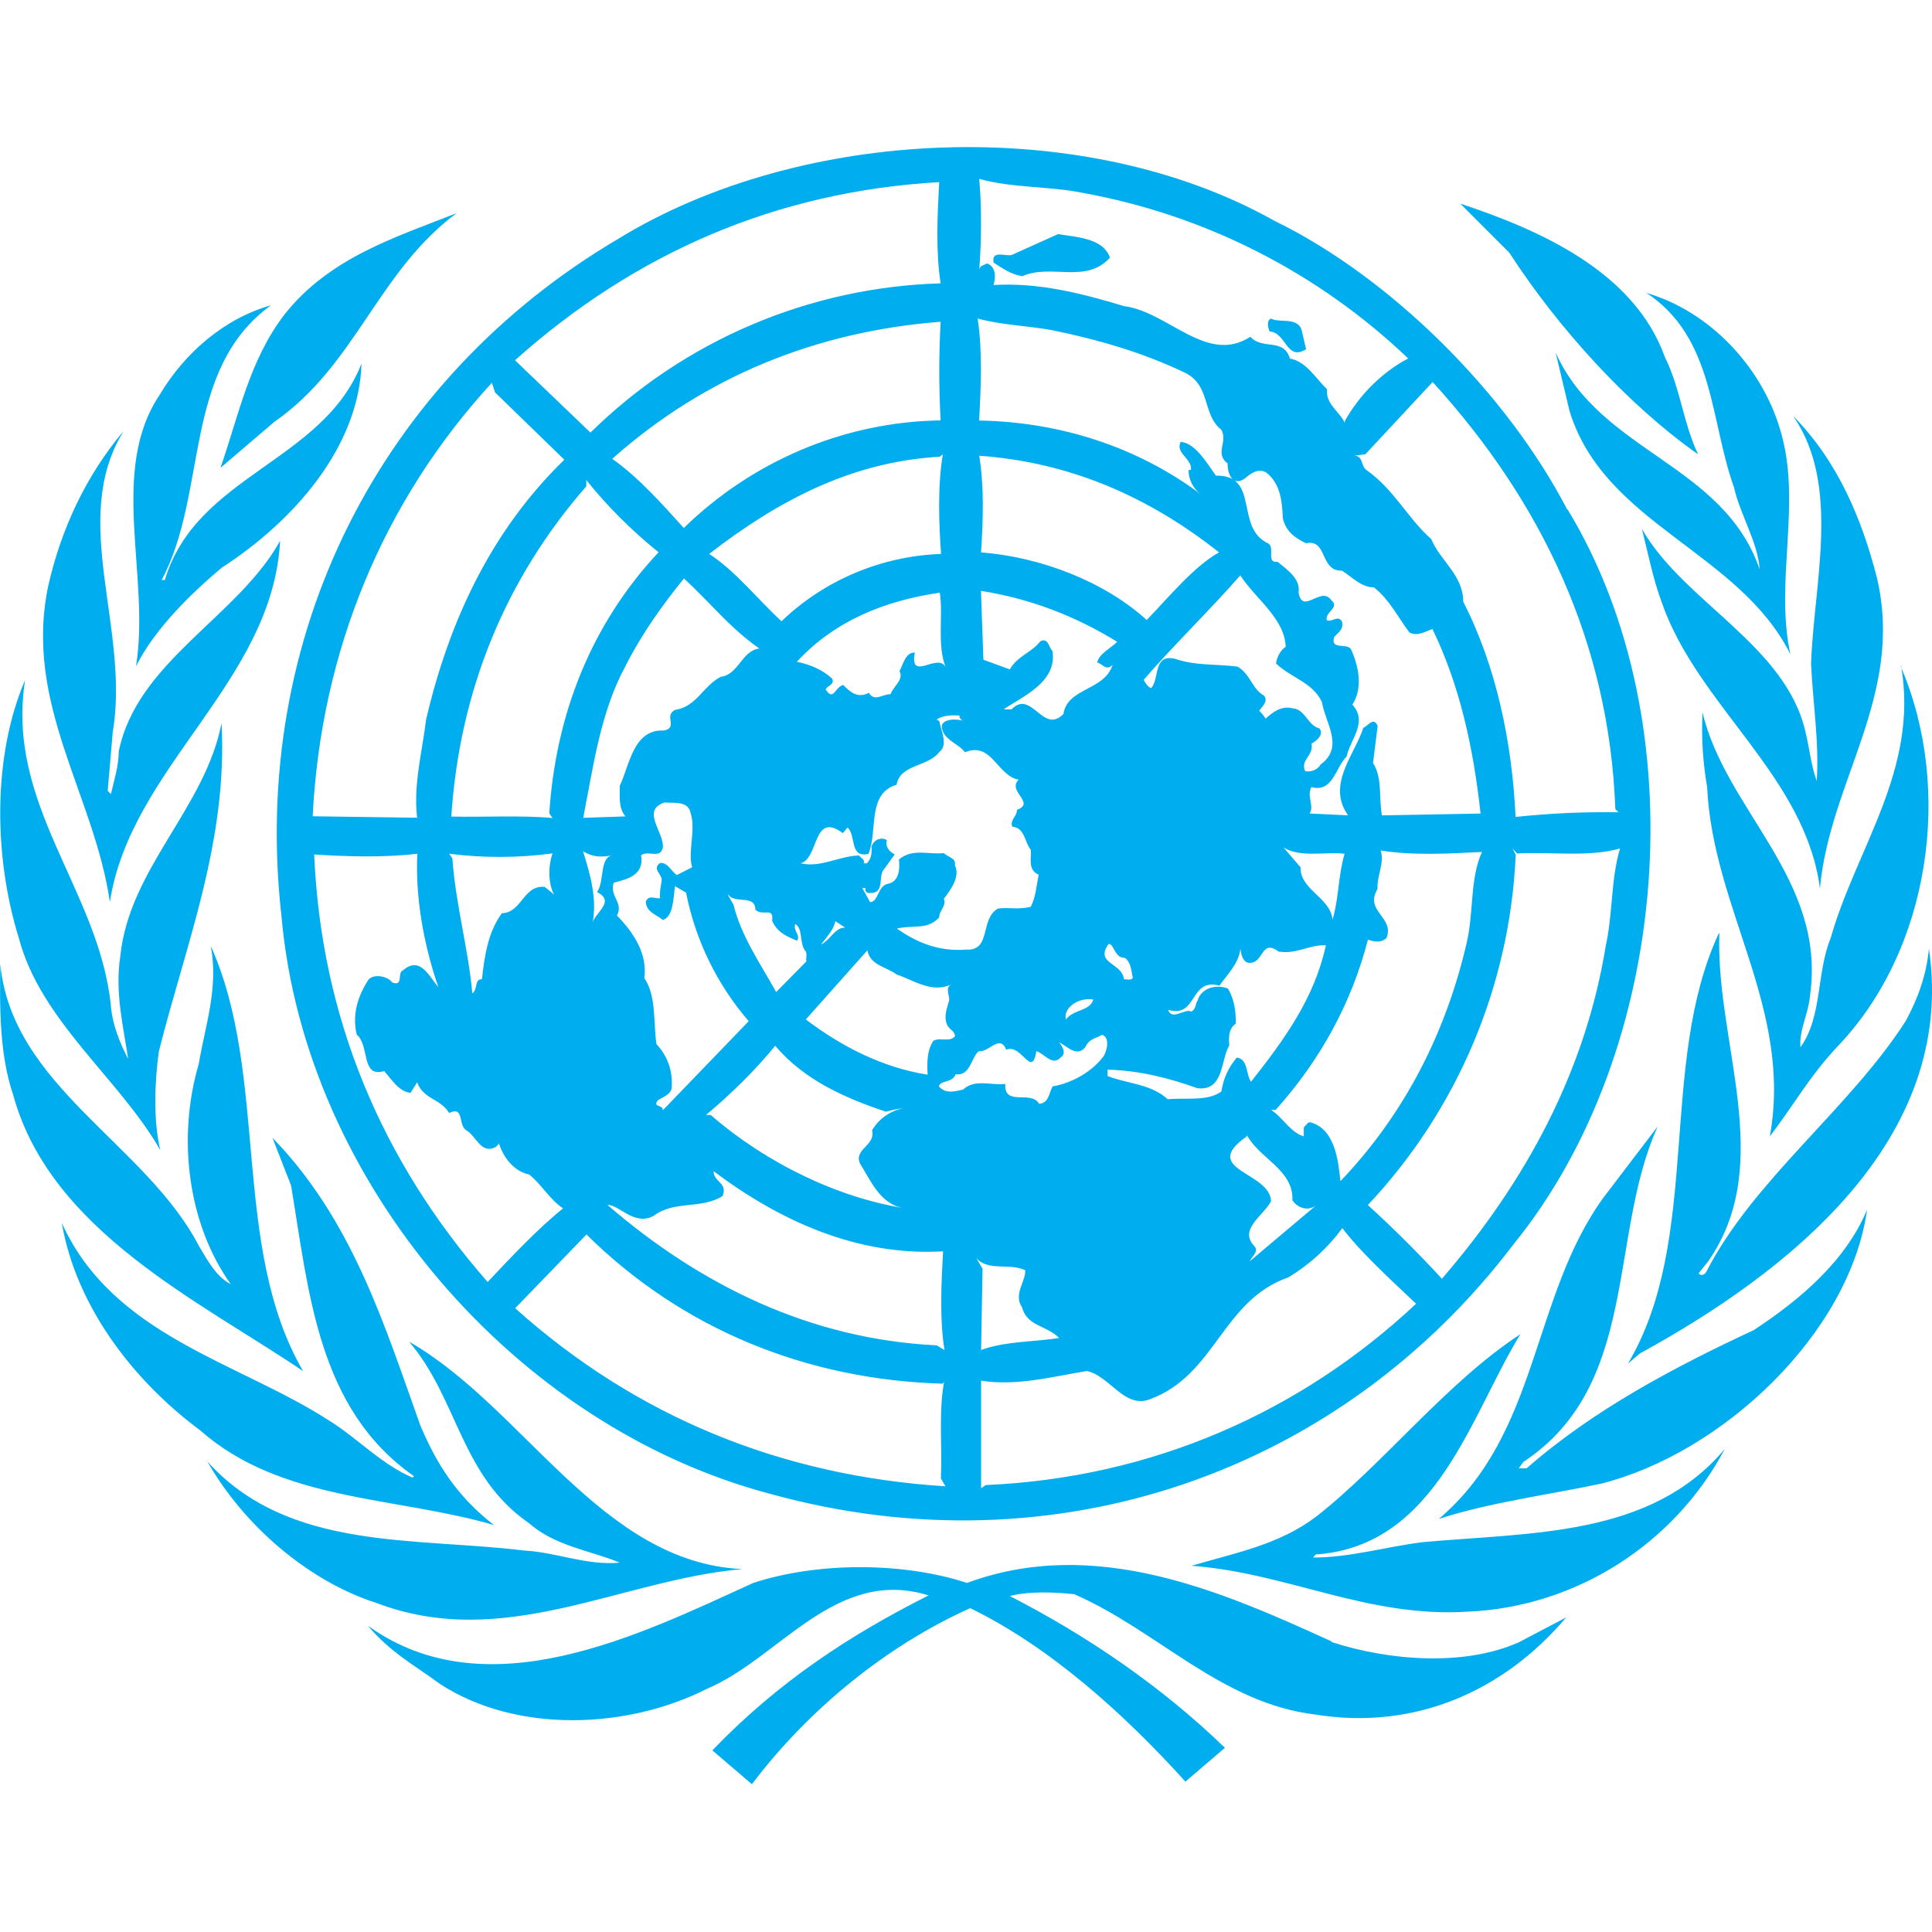 <svg width="170" height="170" viewBox="0 0 170 170" fill="none" xmlns="http://www.w3.org/2000/svg">
<g clip-path="url(#clip0_1_67)">
<path d="M137.944 44.838C149.387 63.708 147.002 92.454 133.216 109.438C117.953 129.593 92.788 138.338 67.873 131.474C45.273 125.551 26.839 103.982 24.772 80.66C21.957 55.93 33.453 33.389 54.363 21.038C70.476 11.13 95.333 10.004 112.099 19.407C122.288 24.358 132.536 34.516 137.897 44.827L137.944 44.838ZM86.163 15.746C86.376 18.004 86.376 21.165 86.163 23.742C86.227 23.333 86.604 23.333 86.854 23.179C87.64 23.46 87.64 24.432 87.417 25.091H87.258C91.295 24.81 95.189 25.814 98.919 26.94C102.807 27.439 106.197 32.114 110.022 29.633C111.084 30.823 112.944 29.697 113.502 31.546C114.973 31.827 115.759 33.299 116.763 34.239C116.636 35.589 117.89 36.216 118.331 37.214V37.055C119.616 34.733 121.651 32.731 123.909 31.541C115.984 23.975 106.009 18.906 95.227 16.963C92.305 16.368 89.053 16.554 86.169 15.741L86.163 15.746ZM45.316 31.7L51.956 38.064C60.203 29.957 71.209 25.267 82.769 24.932C82.328 22.116 82.487 18.913 82.641 16.028C68.351 16.841 55.909 22.233 45.316 31.7ZM128.477 17.903L132.802 22.228C137.19 28.996 143.337 35.706 149.414 39.971C148.128 37.278 147.847 34.112 146.492 31.418C143.799 23.864 135.389 20.198 128.467 17.909L128.477 17.903ZM40.184 18.753C34.818 20.878 29.027 22.642 25.043 27.657C21.941 31.695 21.006 36.561 19.401 41.167L24.129 37.129C31.338 32.114 33.214 23.933 40.173 18.759L40.184 18.753ZM93.096 20.602L89.059 22.419C88.618 22.631 87.21 21.92 87.428 23.11C88.214 23.609 88.995 24.172 89.967 24.3C92.507 23.173 95.545 25.022 97.67 22.669C97.043 20.942 94.786 20.884 93.102 20.597L93.096 20.602ZM144.877 25.776C150.864 29.724 150.455 36.996 152.58 42.893C153.143 45.369 154.652 47.621 154.838 50.102C151.64 40.795 140.797 39.796 136.882 31.015L138.104 36.157C141.142 46.123 153.032 48.535 157.537 57.566C156.124 51.048 158.599 44.211 156.634 37.788C155.003 32.274 150.461 27.407 144.877 25.776ZM14.094 34.675C9.525 41.385 13.244 50.666 11.969 58.624C13.6 55.362 16.766 52.259 19.523 49.943C25.888 45.837 31.593 39.286 31.811 31.987C28.422 40.662 17.266 41.794 14.503 51.038H14.222C18.328 43.356 16.007 32.55 23.837 26.866C19.731 28.024 16.251 31.062 14.089 34.675H14.094ZM86.025 28.034C86.466 30.85 86.307 34.239 86.153 37.002C93.298 37.129 100.072 39.323 105.65 43.483C105.318 43.236 105.049 42.914 104.863 42.544C104.678 42.175 104.582 41.767 104.582 41.353H104.794C104.922 40.343 103.381 39.881 103.891 38.877C105.241 39.005 106.245 40.853 106.994 41.852C110.882 41.788 108.625 46.421 111.562 47.802C112.253 48.148 111.35 49.555 112.412 49.433C113.316 50.156 114.452 50.974 114.261 52.127C114.607 54.166 116.237 51.5 117.146 52.817C117.932 53.444 116.583 53.827 116.737 54.57C117.236 54.783 117.709 54.071 118.086 54.698C118.246 55.388 117.741 55.67 117.396 56.047C117.05 57.237 118.458 56.547 118.867 57.11C119.494 58.459 119.993 60.494 118.995 61.997C120.408 63.538 118.782 65.1 118.495 66.566C117.486 67.538 117.305 69.764 115.393 69.259C114.952 70.046 115.674 70.959 115.233 71.581L118.617 71.74C116.705 69.047 119.181 66.444 119.967 64.037C120.376 63.878 120.87 63.028 121.221 63.878L120.812 67.14C121.662 68.425 121.311 70.242 121.598 71.746L130.278 71.586C129.652 65.849 128.462 60.334 126.044 55.351C125.417 55.564 124.695 56.042 124.004 55.633C123.032 54.347 122.251 52.748 120.902 51.686C119.776 51.686 118.989 50.782 118.086 50.214C116.11 50.278 116.832 47.398 114.92 47.802C113.911 47.303 113.167 46.793 112.88 45.608C112.816 44.259 112.721 42.569 111.408 41.571C110.686 41.161 109.995 41.698 109.496 42.134C108.433 42.824 107.992 41.634 108.024 40.784C106.834 39.881 108.088 38.872 107.461 37.809C105.761 36.46 106.558 33.921 104.263 32.794C100.534 31.009 96.613 29.872 92.469 29.033C90.371 28.661 88.049 28.592 86.015 28.024L86.025 28.034ZM111.855 28.034C111.414 28.162 111.573 28.884 111.727 29.161C113.199 29.288 113.199 31.817 114.925 30.728L114.516 28.975C114.075 27.875 112.577 28.443 111.855 28.034ZM53.869 40.375C56.127 41.943 58.321 44.413 60.169 46.458C66.119 40.657 74.152 37.119 82.769 36.991C82.609 34.176 82.609 31.131 82.769 28.311C71.862 29.161 62.05 33.102 53.869 40.375ZM126.066 33.607L120.142 39.971L119.17 40.099C119.956 40.099 119.733 41.002 120.232 41.353C122.708 43.106 123.845 45.587 125.938 47.436C126.724 49.348 128.754 50.602 128.754 52.95C131.676 58.656 133.046 65.328 133.36 71.884C136.368 71.563 139.393 71.426 142.417 71.475L142.136 71.193C141.605 56.557 135.617 44.099 126.055 33.607H126.066ZM43.562 34.532L43.281 33.681C33.665 44.147 28.236 57.375 27.513 71.825L36.704 71.953C36.359 69.031 37.145 66.215 37.49 63.331C39.467 54.831 43.132 46.782 49.656 40.45L43.562 34.532ZM157.818 36.657C161.989 42.739 159.603 51.292 159.359 58.411C159.518 61.864 160.081 65.275 159.858 68.718C159.359 67.368 159.232 65.902 158.886 64.483C157.186 56.78 148.134 52.982 144.468 46.527C145.031 48.721 145.44 50.915 146.221 53.008C149.387 62.13 158.854 68.271 160.14 78.179C160.99 68.712 167.577 61.158 165.155 50.846C163.837 45.672 161.702 40.593 157.824 36.646L157.818 36.657ZM10.838 37.969C7.576 41.863 5.382 46.527 4.25 51.532C2.056 61.907 8.287 69.902 9.669 79.369C11.486 67.49 23.991 60 24.65 47.584C20.931 54.294 12.081 58.178 10.45 66.109C10.45 67.395 10.041 68.648 9.759 69.87L9.477 69.589L9.918 64.446C11.459 55.293 6.093 45.826 10.822 38.022L10.838 37.969ZM82.965 39.977L82.684 40.189C74.912 40.63 68.42 44.078 62.401 48.742C64.722 50.246 66.571 52.631 68.765 54.666C72.526 51.053 77.541 48.928 82.806 48.742C82.62 46.171 82.487 42.723 82.965 39.966V39.977ZM86.163 40.104C86.604 42.739 86.509 45.842 86.323 48.604C91.556 49.013 97.139 51.144 100.9 54.554C102.877 52.514 105.071 49.826 107.265 48.604C101.092 43.717 94.164 40.673 86.174 40.104H86.163ZM51.59 42.229V42.792C44.444 50.974 40.433 60.818 39.711 71.852C42.633 71.916 45.852 71.724 48.615 71.979L48.333 71.57C48.896 62.826 52.052 54.889 57.949 48.594C55.569 46.681 53.38 44.487 51.584 42.229H51.59ZM109.14 50.623C106.484 53.662 103.153 56.892 100.64 59.814C100.799 60.223 101.267 60.664 101.331 60.504C102.021 59.654 101.49 57.529 103.371 57.965C105.219 58.592 106.85 58.406 108.885 58.656C110.011 59.282 110.171 60.632 111.207 61.195C111.647 61.694 111.047 62.167 110.797 62.544C111.02 62.744 111.21 62.977 111.361 63.235C111.924 62.736 112.71 62.045 113.772 62.332C114.835 62.396 115.122 63.899 116.094 64.085C116.535 64.648 115.812 65.211 115.403 65.434C115.616 66.497 114.394 66.847 114.84 67.846C115.403 67.974 115.967 67.687 116.19 67.283C118.315 65.716 116.631 63.671 116.317 61.769C115.467 60.016 113.682 59.697 112.28 58.385C112.343 57.822 112.689 57.195 113.13 56.913C113.034 54.406 110.495 52.716 109.145 50.644L109.14 50.623ZM60.18 50.905C58.267 53.258 56.419 55.856 55.038 58.608C52.843 62.645 52.222 67.352 51.319 71.963L55.038 71.836C54.411 71.113 54.538 70.083 54.538 69.142C55.388 67.358 55.728 64.127 58.427 64.281C59.712 64 58.363 62.996 59.399 62.465C61.312 62.183 61.811 60.393 63.437 59.543C64.977 59.383 65.285 57.221 66.821 57.067C64.249 55.282 62.496 53.03 60.18 50.894V50.905ZM86.317 51.967L86.53 58.05L88.852 58.9C89.542 57.71 90.764 57.428 91.545 56.424C92.267 56.079 92.267 56.987 92.608 57.274C93.048 60.037 89.951 61.285 88.315 62.417H89.006C90.759 60.6 91.768 64.675 93.574 62.826C93.92 60.504 97.187 60.786 97.899 58.502C97.336 59.065 97.049 58.438 96.549 58.289C96.709 57.503 97.803 57.003 98.302 56.472C94.584 54.188 90.653 52.679 86.296 51.988L86.317 51.967ZM82.684 52.153C77.956 52.844 73.493 54.565 70.114 58.236C71.241 58.448 72.372 58.926 73.217 59.708C73.498 60.271 72.718 60.334 72.654 60.68C73.376 61.742 73.44 60.467 74.194 60.271C74.885 60.961 75.48 61.461 76.452 60.961C76.951 61.811 77.738 61.025 78.365 61.089C78.577 60.398 79.555 59.835 79.151 59.049C79.496 58.422 79.65 57.418 80.5 57.418C80.001 60.053 82.477 57.418 83.194 58.672C82.439 56.695 83.008 54.066 82.694 52.153H82.684ZM167.285 58.608C168.852 67.729 163.338 74.598 161.08 82.556C159.826 85.595 160.358 89.484 158.424 92.151C158.296 90.61 159.147 89.176 159.274 87.545C160.687 77.356 151.847 71.31 149.807 62.682C149.701 64.885 149.838 67.092 150.216 69.265C150.716 80.017 157.771 88.761 155.731 99.982C157.771 97.347 159.274 94.616 161.718 92.05C169.835 83.55 171.907 69.419 167.232 58.602L167.285 58.608ZM2.226 59.798C-0.696 66.566 -0.537 75.501 1.663 82.556C3.575 89.835 10.503 94.908 14.105 101.203C13.478 98.568 13.605 95.216 13.977 92.523C16.331 83.12 20.06 74.035 19.492 63.623C18.078 71.06 11.374 76.41 10.588 84.129C10.088 87.295 10.869 90.398 11.278 93.187C10.556 91.774 9.865 90.148 9.738 88.326C8.638 78.232 0.457 70.773 2.215 59.798H2.226ZM82.498 63.341L82.657 63.469C82.817 64.319 83.443 65.594 82.657 66.162C81.648 67.511 79.204 67.225 78.896 69.047C76.261 69.833 77.265 73.084 76.42 75.13C74.72 75.539 75.358 73.499 74.572 72.808L74.162 73.308C71.506 71.331 72.064 75.565 70.444 75.964C72.229 76.373 73.764 75.337 75.586 75.273C75.714 75.486 76.149 75.618 75.995 75.964H76.277C76.686 75.555 76.718 75.061 76.686 74.492C76.845 73.929 77.536 73.589 78.035 73.929C77.876 74.492 78.248 74.938 78.726 75.183L77.754 76.532C77.254 77.095 77.881 78.631 76.564 78.572C76.282 78.636 76.064 78.413 76.155 78.131H75.873L76.564 79.385C77.35 79.321 77.191 77.913 78.195 77.754C79.098 77.541 79.204 76.468 79.098 75.629C80.288 74.62 81.733 75.22 83.045 75.066C83.39 75.411 84.171 75.507 84.017 76.128C84.516 77.138 83.672 78.253 83.045 79.103C83.326 79.666 82.636 80.113 82.636 80.734C81.573 81.861 80.378 81.361 78.917 81.707C80.702 82.96 82.647 83.746 85 83.555C87.258 83.715 86.19 80.862 87.816 79.943C88.788 79.815 89.601 80.07 90.7 79.783C91.141 78.933 91.2 77.935 91.391 76.968C90.419 76.527 90.764 75.555 90.7 74.774C90.137 74.083 90.201 72.861 89.069 72.734C88.857 72.107 89.51 71.831 89.478 71.262C91.178 70.635 88.575 69.631 89.638 68.606C87.725 68.261 87.284 65.222 84.91 66.194C84.347 65.408 82.87 65.068 82.87 63.873C83.029 63.023 84.942 63.373 84.718 63.463C84.591 63.304 84.373 63.182 84.437 62.964C83.714 62.9 82.87 62.964 82.397 63.336L82.498 63.341ZM58.453 70.619C56.382 71.31 58.453 73.254 58.326 74.567C58.113 75.629 57.04 74.779 56.413 75.257C56.695 77.01 55.223 77.356 54.002 77.669C53.593 78.859 54.905 79.422 54.283 80.554C55.786 82.094 56.977 83.938 56.695 86.068C57.758 87.609 57.481 89.893 57.758 91.869C58.222 92.355 58.582 92.931 58.814 93.561C59.047 94.192 59.146 94.864 59.107 95.535C59.171 96.257 58.384 96.507 57.917 96.789C57.354 97.479 58.326 97.134 58.326 97.692L65.88 89.856C63.092 86.626 61.191 82.727 60.366 78.54L59.394 77.977C59.234 79.04 59.266 80.633 58.331 80.952C57.832 80.511 56.828 80.261 56.828 79.321C57.109 78.694 57.614 79.109 58.081 79.04C58.018 78.54 58.145 78.03 58.209 77.568C58.368 76.941 57.306 76.506 58.081 75.937C58.772 75.873 59.054 76.66 59.553 77L60.903 76.309C60.493 75.023 61.248 72.989 60.775 71.581C60.589 70.455 59.362 70.678 58.453 70.609V70.619ZM112.933 74.561L114.437 76.314C114.373 78.291 117.072 78.971 117.252 80.92C117.815 79.072 117.752 76.973 118.315 75.119C116.588 74.933 114.367 75.491 112.922 74.556L112.933 74.561ZM133.089 74.657L133.37 75.22C132.866 86.718 128.249 97.652 120.36 106.032C122.626 108.099 124.8 110.264 126.878 112.519C134.316 103.897 139.512 94.212 141.297 83.21C141.923 80.394 141.737 77.35 142.55 74.657C139.788 75.443 136.531 74.938 133.492 75.098L133.089 74.657ZM121.492 74.843C121.837 75.969 121.146 77.037 121.21 78.227C120.02 80.203 122.751 80.703 121.996 82.551C121.497 82.96 120.987 82.897 120.365 82.679C118.952 88.193 116.195 93.272 112.248 97.66H111.839C112.848 98.287 113.592 99.7 114.723 99.982V99.195C114.936 99.036 115.069 98.632 115.414 98.786C117.608 99.477 117.767 102.516 117.953 103.929C123.691 97.91 127.261 90.733 129.057 82.96C129.683 80.304 129.338 77.223 130.406 74.965C127.457 75.124 124.265 75.284 121.502 74.838L121.492 74.843ZM51.313 74.938C51.94 76.978 52.599 79.172 52.1 81.42C52.1 80.41 54.294 79.38 52.541 78.498C53.231 77.488 52.7 75.332 54.012 75.236C52.976 75.448 52.195 75.448 51.319 74.917L51.313 74.938ZM27.646 75.22C28.273 89.574 33.57 102.144 42.909 112.806C44.981 110.612 47.297 108.131 49.55 106.325C48.423 105.602 47.701 104.285 46.575 103.35C45.162 103.068 44.221 101.719 43.881 100.534C43.945 100.693 43.722 100.816 43.6 100.943C42.314 101.57 41.9 99.971 41.06 99.472C40.274 99.062 40.901 97.278 39.52 97.931C38.733 96.645 37.262 96.741 36.704 95.237L36.125 96.157C35.116 96.093 34.372 94.871 33.803 94.244C31.732 94.871 32.55 91.986 31.392 91.046C30.951 89.229 31.519 87.566 32.454 86.158C33.081 85.595 34.271 86.031 34.494 86.44C35.557 86.849 34.903 85.59 35.466 85.377C36.97 84.092 37.724 85.877 38.569 86.849C37.315 83.237 36.529 79.013 36.72 75.124C33.798 75.47 30.547 75.374 27.636 75.188L27.646 75.22ZM39.525 75.124L39.806 75.533C40.088 79.571 41.22 83.529 41.56 87.412C42.059 87.067 41.719 86.158 42.41 86.158C42.622 84.246 42.909 82.052 44.163 80.357C45.948 80.293 46.012 77.882 47.924 78.036C48.365 78.381 48.986 78.822 49.178 79.385C48.206 78.259 48.168 76.463 48.615 75.093C45.599 75.495 42.544 75.505 39.525 75.124ZM64.037 78.737L64.536 79.587C65.227 82.403 66.89 84.761 68.297 87.29L70.954 84.597C70.89 84.251 71.081 83.874 70.826 83.624C70.327 82.934 70.667 81.712 69.976 81.303C69.764 81.93 70.476 82.275 70.136 82.774C69.286 82.429 68.382 82.052 67.942 81.021C68.101 79.736 67.155 80.676 66.47 80.049C66.438 78.668 64.685 79.571 64.09 78.731L64.037 78.737ZM73.504 81.058C73.344 81.845 72.718 82.472 72.25 83.098C73.036 82.753 73.504 81.558 74.375 81.627L73.504 81.058ZM151.242 82.121C145.876 93.649 149.77 108.986 143.246 119.988L144.309 119.085C156.974 112.158 172.236 100.492 169.729 83.476C169.516 85.797 168.757 87.864 167.689 89.84C162.738 97.543 154.275 103.849 150.158 111.876C150.03 112.158 149.658 112.317 149.467 112.036L150.317 110.973C156.304 102.351 150.944 91.758 151.289 82.137L151.242 82.121ZM97.548 83.061C96.294 84.814 98.738 84.692 98.897 86.164C99.179 86.164 99.524 86.291 99.684 86.036C99.524 85.409 99.556 84.751 98.993 84.283C98.053 84.315 98.053 83.061 97.559 83.061H97.548ZM18.551 83.247C19.242 86.977 18.052 90.238 17.489 93.623C15.576 100.104 16.517 107.701 20.304 112.992C19.051 112.365 18.264 110.92 17.489 109.608C12.814 100.64 1.031 95.567 0.027 84.814C-0.037 88.703 -0.037 92.81 1.153 96.316C4.415 108.354 17.701 114.559 26.669 120.647C20.304 109.677 23.694 94.722 18.551 83.247ZM112.529 83.746C110.898 82.525 111.244 84.873 109.836 84.719C109.337 84.591 109.209 83.996 109.145 83.465C109.018 84.751 108.019 85.723 107.297 86.727C104.64 86.004 105.384 89.649 102.781 88.852C103.126 89.861 104.252 88.692 104.821 89.011C105.262 88.799 105.166 88.321 105.384 88.039C105.666 86.977 106.951 86.567 108.04 86.977C108.603 87.88 108.763 89.016 108.731 90.079C108.104 90.52 108.104 91.269 108.168 91.992C107.382 93.277 107.727 96.029 105.352 95.753C102.877 94.85 100.178 94.186 97.453 94.122V94.685C99.269 95.376 101.277 95.376 102.749 96.725C104.316 96.566 106.292 96.938 107.477 96.034C107.637 94.908 108.104 93.909 108.827 93.059C109.836 93.187 109.613 94.531 110.08 95.184C113.055 91.423 115.658 87.816 116.668 83.178C115.196 83.114 114.128 83.964 112.593 83.741L112.529 83.746ZM76.325 83.619L70.906 89.702C74.008 92.055 77.616 93.936 81.626 94.563C81.563 93.5 81.563 92.438 82.126 91.588C82.689 91.243 83.539 91.747 84.038 91.179C83.975 90.679 83.629 90.679 83.348 90.207C83.002 89.42 83.348 88.703 83.475 88.166C83.688 87.757 83.034 86.881 83.757 86.599C82.004 87.449 80.436 86.254 78.896 85.749C78.046 85.091 76.543 84.936 76.325 83.624V83.619ZM93.787 89.702C94.478 88.799 95.912 88.979 96.199 87.949C94.945 87.736 93.543 88.639 93.787 89.702ZM96.985 91.051C96.358 91.397 95.859 91.397 95.513 92.114C94.791 93.086 93.882 92.05 93.192 91.705C93.404 91.986 93.914 92.677 93.319 93.054C92.597 93.84 91.906 92.709 91.194 92.491C90.785 94.967 89.909 91.8 88.538 92.363C87.975 90.95 86.998 92.645 86.126 92.491C85.436 93.054 85.404 94.685 84.086 94.531C83.805 95.317 82.737 95.03 82.615 95.593C83.242 96.316 84.086 96.002 84.74 95.875C85.802 94.903 87.151 95.53 88.458 95.376C88.331 97.416 90.716 95.875 91.433 97.129C92.283 97.065 92.283 96.226 92.623 95.588C94.376 95.306 96.167 94.239 97.139 92.895C97.389 92.416 97.702 91.328 96.98 91.046L96.985 91.051ZM68.207 92.023C66.422 94.218 64.26 96.316 62.124 98.106H62.533C67.485 102.399 73.753 105.384 79.618 106.319C77.493 106.038 76.643 103.939 75.671 102.372C75.108 101.087 77.084 100.805 76.734 99.45C77.456 98.26 78.582 97.602 79.996 97.41C79.305 97.538 78.646 97.623 77.956 97.819C74.38 96.629 70.784 95.057 68.207 92.018V92.023ZM145.823 99.169L141.095 105.374C134.73 114.15 135.453 126.156 126.613 133.647C131.182 132.175 136.207 131.548 140.903 130.544C151.56 127.851 162.754 117.348 164.289 106.442C162.376 111.01 158.366 114.373 154.323 117.035C147.332 120.297 140.245 124.026 134.327 129.2H133.636L134.045 128.637C144.266 121.89 141.504 108.822 145.839 99.174L145.823 99.169ZM109.714 99.859V99.987C105.48 102.962 111.754 103.089 111.839 105.692C111.212 106.946 108.954 108.168 110.367 109.64C110.808 110.139 110.155 110.543 109.958 110.989L115.759 106.102C115.037 106.601 114.128 106.261 113.719 105.602C113.847 102.946 110.771 101.905 109.708 99.865L109.714 99.859ZM23.981 100.141L25.612 104.311C27.179 113.651 27.933 123.968 36.428 129.891L36.3 130.018C33.538 128.828 31.439 126.539 28.969 125.003C20.974 119.829 9.94 117.566 5.435 107.605C6.688 114.883 11.64 121.418 17.6 125.848C24.746 132.149 34.717 131.649 43.462 134.189C40.263 131.713 38.447 128.892 36.98 125.413C33.814 116.541 30.993 107.35 24.002 100.146L23.981 100.141ZM62.788 103.052C62.788 104.024 64.074 104.062 63.575 105.246C61.662 106.436 59.341 105.592 57.492 106.999C55.792 107.903 54.389 105.937 53.454 106.027C61.667 113.109 71.32 117.842 82.418 118.379L83.109 118.788C82.668 116.094 82.827 112.928 82.981 110.107C75.427 110.548 68.59 107.414 62.788 103.052ZM118.113 108.067C116.835 109.806 115.226 111.275 113.379 112.392C107.52 114.432 107.004 120.945 101.214 123.112C98.956 124.015 97.67 121.072 95.636 120.637C92.597 121.136 89.431 121.986 86.328 121.487V130.953L86.737 130.672C101.283 130.045 114.383 124.308 124.605 114.718C122.283 112.524 119.807 110.267 118.123 108.078L118.113 108.067ZM51.6 108.63L45.332 115.112C56.02 124.706 68.813 129.88 83.199 130.783L82.79 130.093C82.918 127.277 82.578 124.292 83.072 121.593L82.944 121.752C70.97 121.407 60.031 116.955 51.6 108.62V108.63ZM85.892 110.67L86.456 111.642L86.328 118.788C88.4 118.002 91.279 118.065 93.192 117.725C92.066 116.599 90.376 116.716 89.93 115.032C89.144 113.906 90.275 112.71 90.212 111.77C88.862 111.111 86.87 111.898 85.892 110.67ZM133.769 117.407C127.287 121.641 121.699 128.85 115.812 133.45C112.551 135.926 108.667 136.648 104.842 137.775C113.305 138.402 120.328 142.381 129.173 141.812C138.64 141.403 147.321 135.889 151.773 127.49C145.254 135.262 134.752 134.821 125.131 135.703C121.932 136.112 118.766 137.052 115.536 137.052C115.664 136.925 115.749 136.707 115.945 136.771C126.448 135.921 129.423 124.483 133.779 117.401L133.769 117.407ZM36.003 118.065C40.327 123.144 40.518 129.859 46.538 134.019C48.859 136.059 51.956 136.431 54.533 137.498C51.648 137.78 49.018 136.595 46.139 136.436C36.454 135.246 25.357 136.5 18.248 128.6C21.447 134.242 27.152 139.135 33.108 141.042C44.359 145.334 54.581 139.002 65.333 138.067C52.891 137.504 46.118 123.867 36.024 118.071L36.003 118.065ZM117.157 144.426C107.541 140.038 96.374 135.118 85.09 139.283C79.416 137.435 71.958 137.435 66.284 139.283C56.376 143.799 42.84 150.599 32.369 143.045C34.345 145.398 36.476 146.524 38.733 148.187C45.502 152.575 55.255 152.134 62.215 148.596C68.59 145.903 73.53 137.844 81.712 140.383C74.784 143.863 68.42 148.033 62.682 154.02L66.162 156.995C71.188 150.344 78.094 144.766 85.372 141.504C92.453 144.957 98.945 150.843 104.306 156.767L107.785 153.792C102.143 148.336 95.62 143.911 88.852 140.436C90.605 139.995 92.74 140.091 94.525 140.277C101.857 143.475 107.472 149.893 115.775 150.87C124.552 152.283 132.387 148.745 137.812 142.317L133.641 144.511C128.754 146.673 122.14 146.105 117.151 144.479L117.157 144.426Z" fill="#00AEEF"/>
</g>
<defs>
<clipPath id="clip0_1_67">
<rect width="170" height="170" fill="white"/>
</clipPath>
</defs>
</svg>
